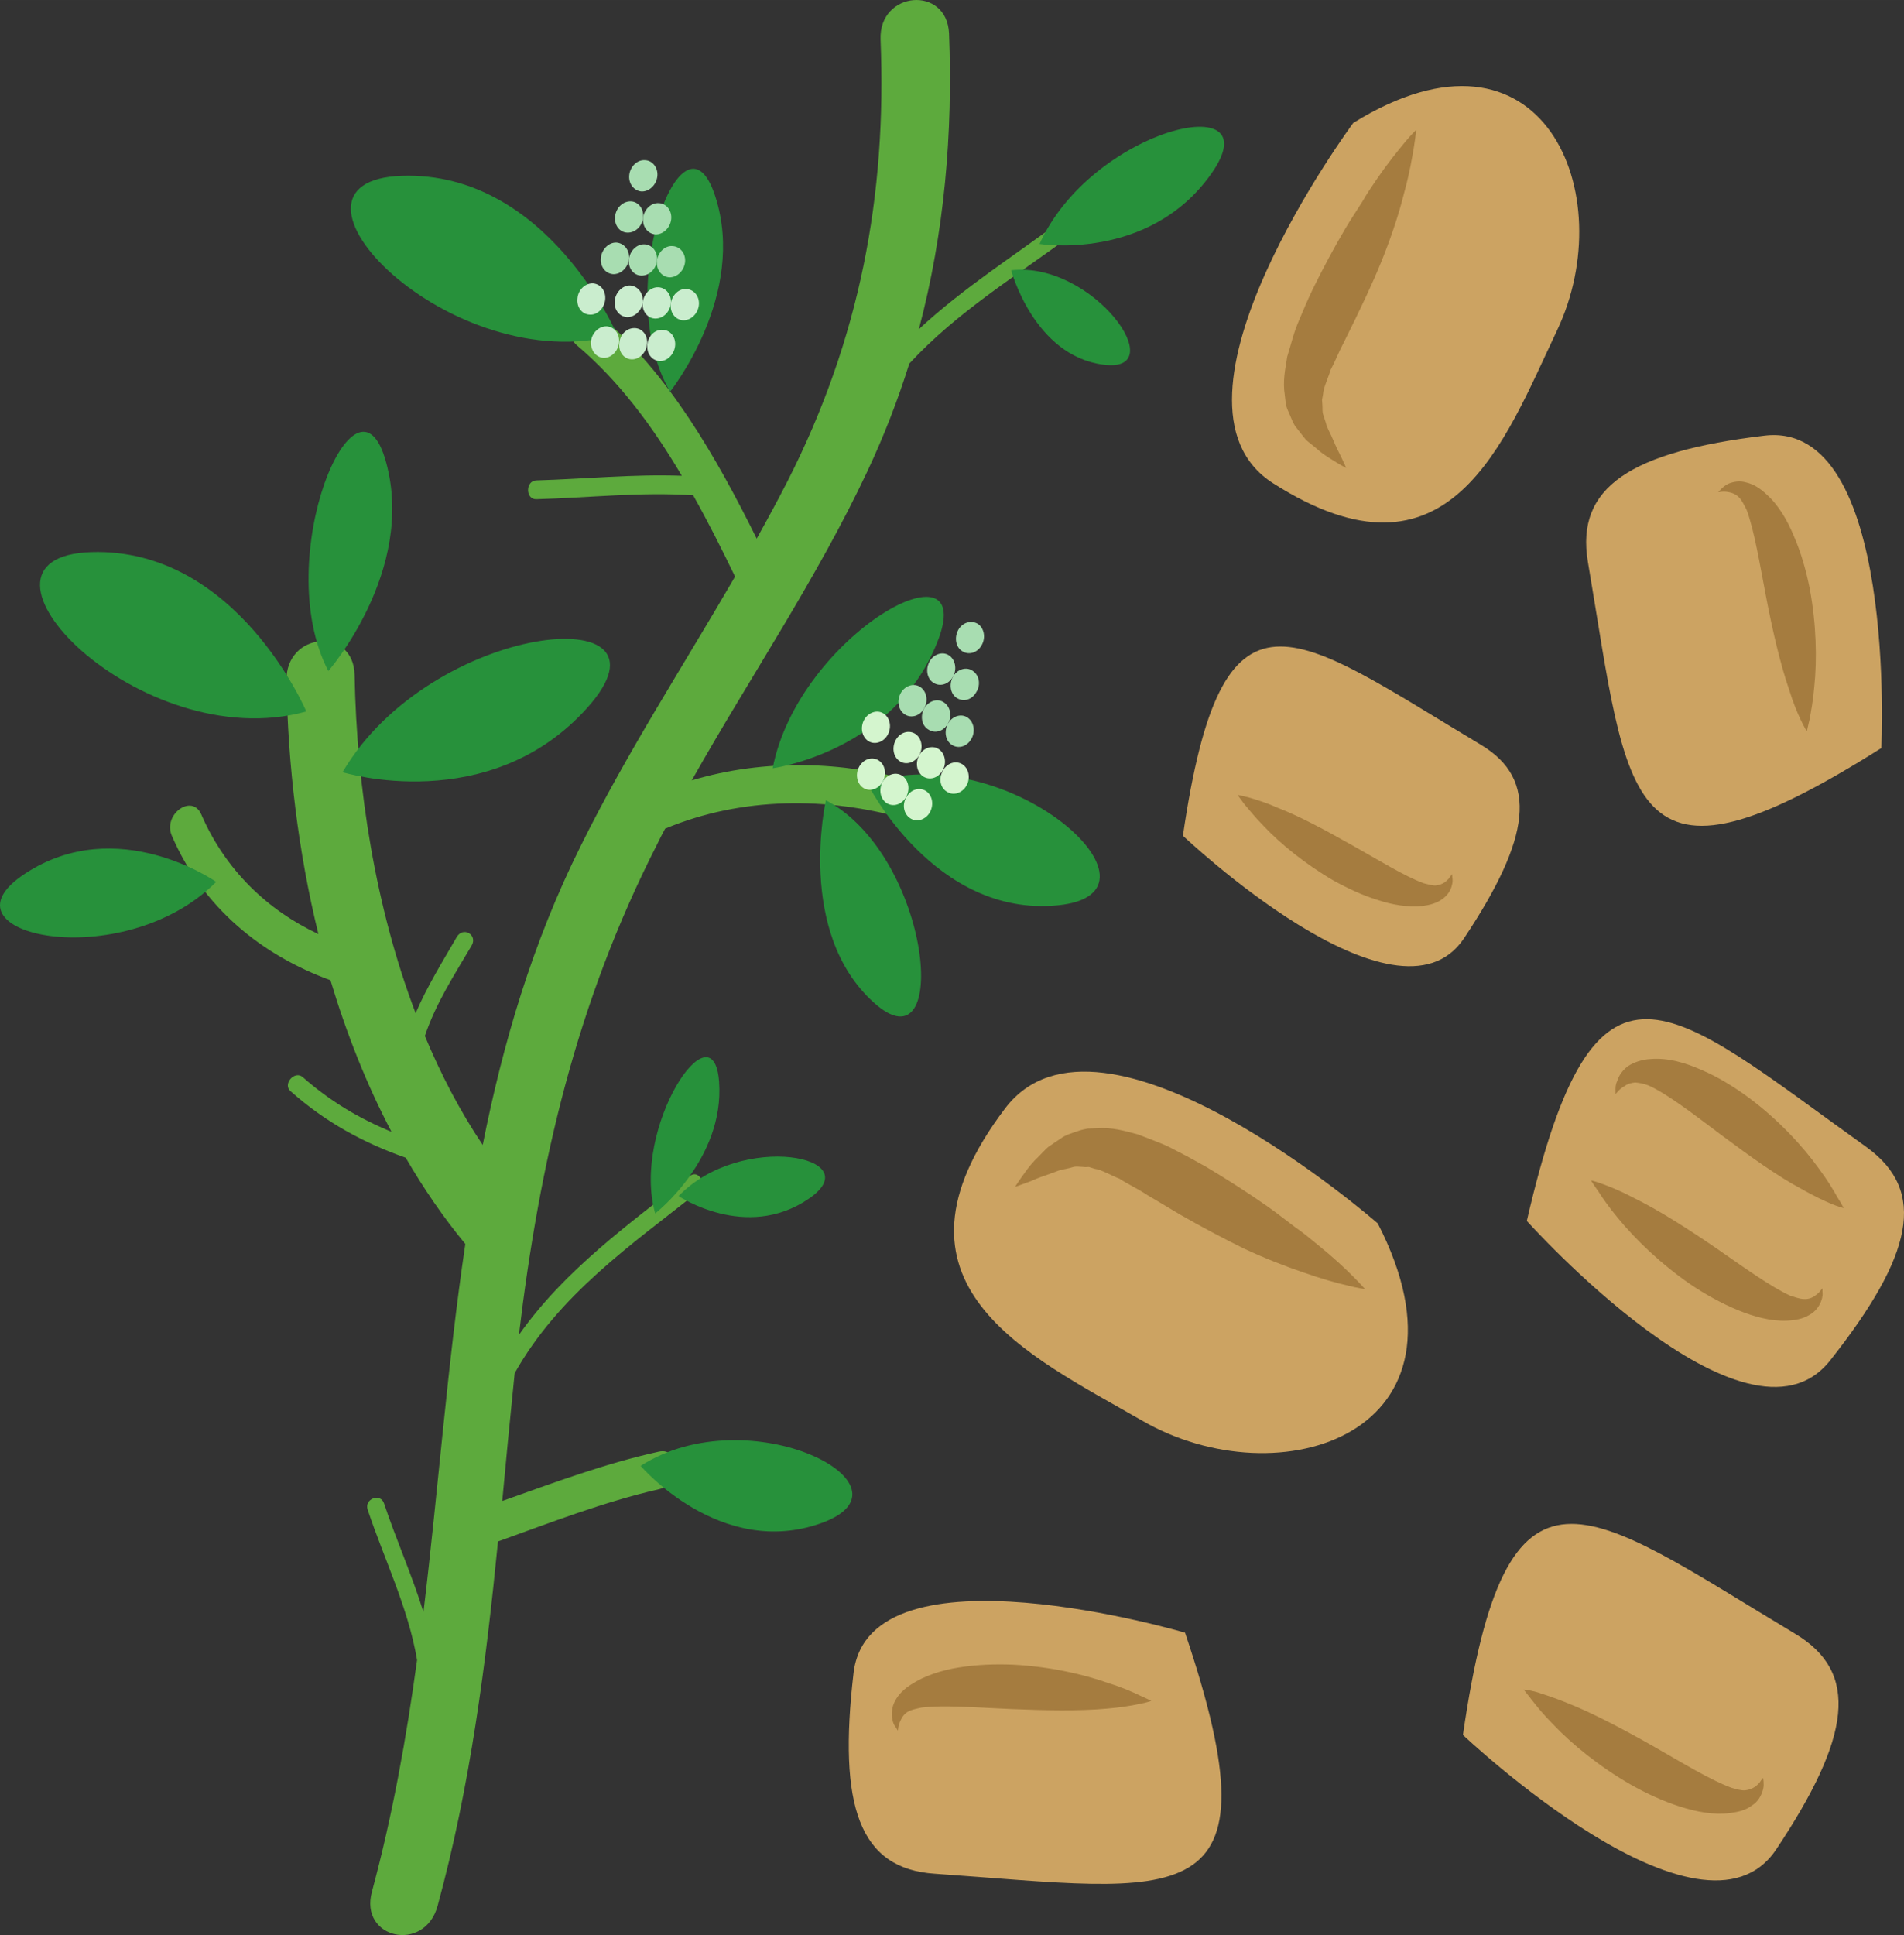 <?xml version="1.0" encoding="UTF-8" standalone="no"?>
<svg
   xmlns:dc="http://purl.org/dc/elements/1.1/"
   xmlns:cc="http://creativecommons.org/ns#"
   xmlns:rdf="http://www.w3.org/1999/02/22-rdf-syntax-ns#"
   xmlns:svg="http://www.w3.org/2000/svg"
   xmlns="http://www.w3.org/2000/svg"
   id="svg120"
   viewBox="0 0 5364.996 5450.955"
   style="clip-rule:evenodd;fill-rule:evenodd;image-rendering:optimizeQuality;shape-rendering:geometricPrecision;text-rendering:geometricPrecision"
   version="1.1"
   height="54.51mm"
   width="53.65mm"
   xml:space="preserve"><rect x="0" y="0" width="5364.996" height="5450.955" fill="#333333" stroke="none"/>
 <defs
   id="defs4">
  <style
   id="style2"
   type="text/css">
   <![CDATA[
    .fil1 {fill:#27913B;fill-rule:nonzero}
    .fil0 {fill:#5DAA3D;fill-rule:nonzero}
    .fil6 {fill:#A57C3F;fill-rule:nonzero}
    .fil3 {fill:#A8DDB1;fill-rule:nonzero}
    .fil2 {fill:#CAEDCE;fill-rule:nonzero}
    .fil5 {fill:#CCA362;fill-rule:nonzero}
    .fil4 {fill:#D4F5CE;fill-rule:nonzero}
   ]]>
  </style>
 </defs>
 <g
   transform="translate(-7795.828,-12011.752)"
   id="Vrstva_x0020_1">
  <path
   style="fill:#5daa3d;fill-rule:nonzero"
   id="path7"
   d="m 10358,13036 c 136,-147 302,-247 458,-363 27,-20 3,-65 -23,-45 -137,103 -281,193 -408,311 72,-272 96,-552 85,-833 -6,-136 -198,-120 -193,17 18,440 -59,845 -262,1244 -28,55 -57,108 -87,162 -115,-232 -249,-465 -437,-624 -48,-40 -117,41 -69,80 118,100 213,228 295,367 -136,-5 -273,9 -410,13 -31,1 -31,54 0,53 147,-4 295,-21 442,-11 42,75 81,152 118,229 -146,252 -305,496 -435,759 -136,273 -219,555 -276,842 -64,-95 -118,-199 -163,-307 31,-92 83,-172 132,-255 17,-30 -24,-54 -42,-24 -41,71 -84,140 -116,215 -113,-297 -166,-632 -172,-953 -3,-137 -195,-121 -192,17 4,238 33,481 90,713 -143,-67 -262,-180 -330,-337 -26,-60 -109,0 -83,60 88,204 255,337 447,407 45,150 102,294 172,427 -90,-37 -173,-86 -250,-154 -23,-20 -58,20 -34,40 98,87 205,145 324,187 50,86 106,168 168,243 -51,343 -76,691 -118,1037 -32,-104 -77,-204 -111,-306 -10,-31 -57,-13 -46,18 46,138 114,275 139,423 -30,219 -69,437 -127,652 -37,134 149,174 185,40 92,-337 136,-681 170,-1026 150,-54 300,-112 453,-147 61,-13 62,-120 0,-106 -150,33 -295,87 -441,139 10,-110 21,-220 32,-330 1,-10 2,-20 3,-30 124,-221 329,-362 517,-511 26,-20 2,-65 -24,-44 -170,134 -352,264 -481,447 58,-486 162,-936 389,-1381 7,-15 15,-30 23,-45 218,-91 459,-89 673,-29 59,16 84,-89 25,-105 -196,-55 -417,-64 -623,-2 164,-291 352,-567 495,-871 47,-100 86,-201 118,-303 z"
   class="fil0" />
  <path
   style="fill:#27913b;fill-rule:nonzero"
   id="path9"
   d="m 9535,12955 c 0,0 -197,-461 -606,-448 -410,13 135,578 606,448 z"
   class="fil1" />
  <path
   style="fill:#27913b;fill-rule:nonzero"
   id="path11"
   d="m 9684,13115 c 0,0 218,-273 127,-551 -90,-278 -294,266 -127,551 z"
   class="fil1" />
  <path
   style="fill:#27913b;fill-rule:nonzero"
   id="path13"
   d="m 10725,12699 c 0,0 309,50 484,-198 175,-248 -338,-127 -484,198 z"
   class="fil1" />
  <path
   style="fill:#27913b;fill-rule:nonzero"
   id="path15"
   d="m 10645,12773 c 0,0 64,241 260,266 196,26 -28,-292 -260,-266 z"
   class="fil1" />
  <path
   style="fill:#27913b;fill-rule:nonzero"
   id="path17"
   d="m 9708,15381 c 0,0 190,128 366,8 176,-119 -190,-191 -366,-8 z"
   class="fil1" />
  <path
   style="fill:#27913b;fill-rule:nonzero"
   id="path19"
   d="m 9642,15430 c 0,0 196,-152 180,-371 -16,-219 -248,131 -180,371 z"
   class="fil1" />
  <path
   style="fill:#27913b;fill-rule:nonzero"
   id="path21"
   d="m 8659,14016 c 0,0 -196,-462 -606,-449 -410,13 136,579 606,449 z"
   class="fil1" />
  <path
   style="fill:#27913b;fill-rule:nonzero"
   id="path23"
   d="m 8761,14187 c 0,0 414,128 691,-183 277,-311 -441,-242 -691,183 z"
   class="fil1" />
  <path
   style="fill:#27913b;fill-rule:nonzero"
   id="path25"
   d="m 8721,13902 c 0,0 246,-282 163,-587 -82,-306 -328,269 -163,587 z"
   class="fil1" />
  <path
   style="fill:#27913b;fill-rule:nonzero"
   id="path27"
   d="m 8405,14496 c 0,0 -278,-195 -539,-23 -262,172 275,288 539,23 z"
   class="fil1" />
  <path
   style="fill:#27913b;fill-rule:nonzero"
   id="path29"
   d="m 9601,16141 c 0,0 225,264 510,161 286,-104 -203,-357 -510,-161 z"
   class="fil1" />
  <path
   style="fill:#27913b;fill-rule:nonzero"
   id="path31"
   d="m 10240,14219 c 0,0 189,377 536,343 348,-34 -142,-479 -536,-343 z"
   class="fil1" />
  <path
   style="fill:#27913b;fill-rule:nonzero"
   id="path33"
   d="m 9973,14176 c 0,0 340,-46 463,-353 124,-306 -390,-24 -463,353 z"
   class="fil1" />
  <path
   style="fill:#27913b;fill-rule:nonzero"
   id="path35"
   d="m 10123,14266 c 0,0 -85,372 135,570 219,198 164,-411 -135,-570 z"
   class="fil1" />
  <path
   style="fill:#caedce;fill-rule:nonzero"
   id="path37"
   d="m 9501,12857 c -3,24 -23,43 -44,41 -22,-1 -37,-22 -34,-46 2,-24 22,-43 44,-42 22,2 37,22 34,47 z"
   class="fil2" />
  <path
   style="fill:#caedce;fill-rule:nonzero"
   id="path39"
   d="m 9607,12863 c -3,24 -23,43 -45,42 -22,-2 -37,-22 -34,-47 3,-24 23,-43 44,-42 22,2 37,22 35,47 z"
   class="fil2" />
  <path
   style="fill:#caedce;fill-rule:nonzero"
   id="path41"
   d="m 9686,12867 c -3,25 -23,43 -45,42 -22,-1 -37,-22 -34,-46 3,-25 23,-43 44,-42 22,1 38,22 35,46 z"
   class="fil2" />
  <path
   style="fill:#a8ddb1;fill-rule:nonzero"
   id="path43"
   d="m 9568,12742 c -3,24 -23,43 -45,42 -22,-2 -37,-22 -34,-47 3,-24 23,-43 44,-42 22,2 38,22 35,47 z"
   class="fil3" />
  <path
   style="fill:#a8ddb1;fill-rule:nonzero"
   id="path45"
   d="m 9647,12746 c -3,25 -23,43 -45,42 -22,-1 -37,-22 -34,-46 3,-25 23,-43 44,-42 22,1 38,22 35,46 z"
   class="fil3" />
  <path
   style="fill:#a8ddb1;fill-rule:nonzero"
   id="path47"
   d="m 9608,12625 c -3,25 -23,43 -45,42 -22,-1 -37,-22 -34,-46 3,-25 23,-43 45,-42 21,1 37,22 34,46 z"
   class="fil3" />
  <path
   style="fill:#a8ddb1;fill-rule:nonzero"
   id="path49"
   d="m 9687,12630 c -3,24 -23,43 -45,42 -21,-2 -37,-22 -34,-47 3,-24 23,-43 45,-41 21,1 37,22 34,46 z"
   class="fil3" />
  <path
   style="fill:#a8ddb1;fill-rule:nonzero"
   id="path51"
   d="m 9648,12509 c -3,24 -23,43 -45,42 -21,-2 -37,-22 -34,-47 3,-24 23,-43 45,-41 21,1 37,22 34,46 z"
   class="fil3" />
  <path
   style="fill:#a8ddb1;fill-rule:nonzero"
   id="path53"
   d="m 9726,12751 c -3,24 -23,43 -45,42 -21,-2 -37,-22 -34,-47 3,-24 23,-43 44,-41 22,1 38,22 35,46 z"
   class="fil3" />
  <path
   style="fill:#caedce;fill-rule:nonzero"
   id="path55"
   d="m 9765,12872 c -3,24 -23,43 -45,42 -22,-2 -37,-22 -34,-47 3,-24 23,-43 44,-41 22,1 38,22 35,46 z"
   class="fil2" />
  <path
   style="fill:#caedce;fill-rule:nonzero"
   id="path57"
   d="m 9540,12978 c -3,24 -23,43 -44,42 -22,-2 -37,-23 -35,-47 3,-24 23,-43 45,-42 22,2 37,22 34,47 z"
   class="fil2" />
  <path
   style="fill:#caedce;fill-rule:nonzero"
   id="path59"
   d="m 9619,12982 c -3,25 -23,43 -44,42 -22,-1 -37,-22 -34,-46 2,-25 22,-43 44,-42 22,1 37,22 34,46 z"
   class="fil2" />
  <path
   style="fill:#caedce;fill-rule:nonzero"
   id="path61"
   d="m 9698,12987 c -3,24 -23,43 -44,42 -22,-2 -37,-22 -34,-47 2,-24 22,-43 44,-41 22,1 37,22 34,46 z"
   class="fil2" />
  <path
   style="fill:#d4f5ce;fill-rule:nonzero"
   id="path63"
   d="m 10297,14082 c -12,21 -37,29 -55,17 -18,-12 -23,-39 -11,-60 12,-21 37,-29 55,-17 18,12 23,38 11,60 z"
   class="fil4" />
  <path
   style="fill:#d4f5ce;fill-rule:nonzero"
   id="path65"
   d="m 10386,14139 c -12,21 -37,29 -55,17 -18,-12 -23,-38 -11,-60 12,-21 36,-29 55,-17 18,12 23,39 11,60 z"
   class="fil4" />
  <path
   style="fill:#d4f5ce;fill-rule:nonzero"
   id="path67"
   d="m 10452,14182 c -12,21 -36,29 -55,17 -18,-12 -23,-38 -11,-60 12,-21 37,-29 55,-17 18,12 23,39 11,60 z"
   class="fil4" />
  <path
   style="fill:#a8ddb1;fill-rule:nonzero"
   id="path69"
   d="m 10400,14007 c -12,22 -37,29 -55,17 -18,-12 -23,-38 -11,-60 12,-21 37,-29 55,-17 18,12 23,39 11,60 z"
   class="fil3" />
  <path
   style="fill:#a8ddb1;fill-rule:nonzero"
   id="path71"
   d="m 10467,14050 c -12,22 -37,29 -55,17 -19,-11 -24,-38 -12,-60 13,-21 37,-29 55,-17 19,12 24,39 12,60 z"
   class="fil3" />
  <path
   style="fill:#a8ddb1;fill-rule:nonzero"
   id="path73"
   d="m 10481,13918 c -12,22 -37,29 -55,17 -18,-11 -23,-38 -11,-60 12,-21 37,-29 55,-17 18,12 23,39 11,60 z"
   class="fil3" />
  <path
   style="fill:#a8ddb1;fill-rule:nonzero"
   id="path75"
   d="m 10547,13961 c -12,22 -36,29 -55,17 -18,-11 -23,-38 -11,-60 12,-21 37,-29 55,-17 19,12 24,39 11,60 z"
   class="fil3" />
  <path
   style="fill:#a8ddb1;fill-rule:nonzero"
   id="path77"
   d="m 10562,13829 c -12,22 -37,29 -55,17 -18,-11 -23,-38 -11,-60 12,-21 36,-28 55,-17 18,12 23,39 11,60 z"
   class="fil3" />
  <path
   style="fill:#a8ddb1;fill-rule:nonzero"
   id="path79"
   d="m 10533,14093 c -12,22 -37,29 -55,17 -18,-11 -23,-38 -11,-60 12,-21 37,-29 55,-17 18,12 23,39 11,60 z"
   class="fil3" />
  <path
   style="fill:#d4f5ce;fill-rule:nonzero"
   id="path81"
   d="m 10519,14225 c -12,21 -37,29 -55,17 -19,-11 -24,-38 -11,-60 12,-21 36,-29 55,-17 18,12 23,39 11,60 z"
   class="fil4" />
  <path
   style="fill:#d4f5ce;fill-rule:nonzero"
   id="path83"
   d="m 10283,14214 c -12,21 -37,29 -55,17 -18,-12 -23,-39 -11,-60 12,-21 36,-29 55,-17 18,12 23,38 11,60 z"
   class="fil4" />
  <path
   style="fill:#d4f5ce;fill-rule:nonzero"
   id="path85"
   d="m 10349,14257 c -12,21 -36,29 -55,17 -18,-12 -23,-39 -11,-60 12,-21 37,-29 55,-17 18,12 23,38 11,60 z"
   class="fil4" />
  <path
   style="fill:#d4f5ce;fill-rule:nonzero"
   id="path87"
   d="m 10416,14300 c -12,21 -37,29 -55,17 -19,-12 -24,-39 -11,-60 12,-21 36,-29 55,-17 18,12 23,38 11,60 z"
   class="fil4" />
  <path
   style="fill:#cca362;fill-rule:nonzero"
   id="path89"
   d="m 11609,12358 c 0,0 -583,787 -226,1015 497,317 651,-116 800,-430 182,-383 -39,-916 -574,-585 z"
   class="fil5" />
  <path
   style="fill:#cca362;fill-rule:nonzero"
   id="path91"
   d="m 12098,15451 c 0,0 618,690 854,394 235,-297 275,-478 103,-602 -563,-403 -764,-627 -957,208 z"
   class="fil5" />
  <path
   style="fill:#a57c3f;fill-rule:nonzero"
   id="path93"
   d="m 11786,12378 c 0,0 -1,17 -6,47 -5,30 -12,72 -25,120 -12,49 -29,105 -51,163 -22,59 -49,119 -78,179 -14,30 -29,59 -43,88 -16,30 -24,53 -38,79 -7,24 -20,49 -21,68 l -3,16 c 0,5 1,9 1,14 1,10 -1,20 3,30 3,10 7,20 9,29 4,10 9,20 13,28 8,18 15,35 22,48 13,26 20,43 20,43 0,0 -16,-8 -41,-24 -13,-8 -29,-18 -45,-33 -8,-7 -18,-14 -27,-22 -8,-10 -17,-21 -26,-33 -10,-11 -15,-27 -22,-43 -4,-8 -7,-16 -9,-25 -1,-8 -2,-17 -3,-26 -6,-38 1,-71 7,-108 5,-17 10,-33 15,-51 5,-17 11,-34 17,-48 12,-29 26,-62 40,-91 29,-59 60,-117 92,-171 16,-27 33,-52 48,-76 14,-25 30,-47 44,-68 29,-42 56,-75 75,-98 19,-23 32,-35 32,-35 z"
   class="fil6" />
  <path
   style="fill:#cca362;fill-rule:nonzero"
   id="path95"
   d="m 11678,15458 c 0,0 -779,-681 -1050,-324 -376,496 67,696 385,879 388,225 969,37 665,-555 z"
   class="fil5" />
  <path
   style="fill:#a57c3f;fill-rule:nonzero"
   id="path97"
   d="m 11642,15643 c 0,0 -18,-2 -49,-10 -31,-7 -74,-19 -125,-37 -50,-17 -107,-39 -167,-67 -59,-29 -121,-62 -182,-97 -30,-18 -60,-36 -89,-53 -30,-20 -54,-30 -80,-47 -24,-9 -49,-25 -70,-28 l -16,-5 c -5,0 -10,1 -15,0 -10,0 -21,-3 -32,1 -10,3 -21,5 -31,7 -11,3 -21,8 -31,11 -19,7 -38,13 -52,20 -29,11 -47,17 -47,17 0,0 10,-16 29,-42 9,-13 21,-28 38,-44 8,-8 16,-17 26,-26 11,-8 24,-16 37,-25 12,-9 29,-14 47,-20 8,-3 17,-5 27,-7 9,0 18,-1 28,-1 41,-3 75,7 113,17 17,6 34,13 52,20 18,7 35,14 49,22 30,15 63,33 93,50 60,36 118,73 172,111 27,19 52,39 76,57 25,17 47,36 68,53 41,33 74,64 97,87 22,22 34,36 34,36 z"
   class="fil6" />
  <path
   style="fill:#a57c3f;fill-rule:nonzero"
   id="path99"
   d="m 12348,15094 c 0,0 0,-4 0,-10 0,-6 -1,-15 5,-28 4,-13 13,-28 30,-41 17,-11 40,-19 64,-20 48,-4 97,10 144,31 47,20 92,48 134,79 83,62 152,137 197,200 23,31 40,59 51,79 12,19 18,31 18,31 0,0 -13,-3 -35,-12 -21,-9 -51,-23 -84,-42 -68,-36 -148,-94 -226,-152 -76,-57 -152,-116 -206,-140 -14,-5 -25,-7 -37,-8 -10,1 -22,4 -29,10 -8,4 -16,11 -20,16 -4,4 -6,7 -6,7 z"
   class="fil6" />
  <path
   style="fill:#a57c3f;fill-rule:nonzero"
   id="path101"
   d="m 12931,15641 c 0,0 0,3 0,9 1,6 1,15 -4,28 -5,13 -15,28 -33,38 -18,11 -40,15 -63,16 -45,2 -93,-11 -139,-30 -46,-19 -91,-44 -134,-73 -84,-58 -156,-128 -204,-187 -24,-29 -43,-56 -55,-75 -13,-18 -20,-30 -20,-30 0,0 14,3 35,11 22,8 51,20 85,38 68,33 151,86 230,140 78,54 155,110 212,136 13,4 27,9 37,9 11,1 21,-2 29,-7 7,-5 15,-11 18,-16 4,-5 6,-7 6,-7 z"
   class="fil6" />
  <path
   style="fill:#cca362;fill-rule:nonzero"
   id="path103"
   d="m 13097,14119 c 0,0 46,-926 -330,-880 -376,45 -532,145 -497,355 116,682 102,983 827,525 z"
   class="fil5" />
  <path
   style="fill:#a57c3f;fill-rule:nonzero"
   id="path105"
   d="m 12637,13398 c 0,0 3,-2 7,-7 4,-4 10,-11 23,-17 12,-5 31,-9 50,-3 21,5 39,17 56,33 34,30 59,73 78,119 20,46 34,96 44,146 19,100 21,201 13,277 -3,37 -9,69 -13,91 -5,22 -8,35 -8,35 0,0 -7,-11 -17,-32 -10,-21 -22,-50 -33,-86 -25,-72 -47,-168 -65,-262 -18,-93 -33,-187 -55,-245 -7,-13 -13,-26 -20,-33 -7,-8 -17,-13 -26,-15 -8,-2 -18,-3 -24,-2 -6,1 -10,1 -10,1 z"
   class="fil6" />
  <path
   style="fill:#cca362;fill-rule:nonzero"
   id="path107"
   d="m 11918,16899 c 0,0 673,638 883,322 210,-315 236,-498 53,-607 -593,-356 -813,-563 -936,285 z"
   class="fil5" />
  <path
   style="fill:#a57c3f;fill-rule:nonzero"
   id="path109"
   d="m 12764,17020 c 0,0 0,3 1,9 0,6 2,15 -3,29 -4,12 -12,29 -30,40 -17,13 -38,18 -61,21 -45,6 -94,-3 -141,-18 -47,-15 -95,-37 -139,-62 -89,-51 -167,-115 -219,-170 -27,-27 -47,-52 -61,-70 -14,-18 -22,-28 -22,-28 0,0 14,1 36,7 22,7 53,17 87,31 71,28 158,74 241,121 82,47 164,97 222,118 14,4 28,8 38,7 11,-1 21,-5 28,-10 7,-5 14,-12 17,-18 4,-5 6,-7 6,-7 z"
   class="fil6" />
  <path
   style="fill:#cca362;fill-rule:nonzero"
   id="path111"
   d="m 11129,14366 c 0,0 603,572 792,289 188,-282 211,-447 48,-545 -533,-319 -729,-504 -840,256 z"
   class="fil5" />
  <path
   style="fill:#a57c3f;fill-rule:nonzero"
   id="path113"
   d="m 11887,14474 c 0,0 1,3 1,9 1,5 2,13 -2,26 -3,11 -11,25 -27,36 -15,11 -34,16 -55,19 -40,4 -84,-3 -126,-17 -43,-13 -85,-33 -125,-55 -79,-46 -149,-103 -196,-153 -24,-24 -42,-47 -55,-62 -12,-16 -19,-26 -19,-26 0,0 12,2 31,7 20,6 48,14 79,28 63,24 141,66 215,108 75,42 147,87 200,106 12,3 25,7 34,6 9,-1 18,-4 25,-9 6,-5 13,-11 15,-16 4,-4 5,-7 5,-7 z"
   class="fil6" />
  <path
   style="fill:#cca362;fill-rule:nonzero"
   id="path115"
   d="m 11135,16611 c 0,0 -889,-263 -934,113 -44,376 16,552 229,566 690,48 979,133 705,-679 z"
   class="fil5" />
  <path
   style="fill:#a57c3f;fill-rule:nonzero"
   id="path117"
   d="m 10326,16887 c 0,0 -2,-2 -5,-8 -4,-5 -9,-12 -11,-26 -2,-13 -2,-32 8,-50 10,-19 26,-34 45,-46 38,-25 85,-40 134,-48 50,-8 101,-10 152,-8 103,5 201,27 273,53 36,11 65,24 86,34 20,9 32,15 32,15 0,0 -13,5 -35,9 -23,5 -55,10 -92,13 -76,7 -174,5 -269,1 -95,-4 -190,-12 -252,-4 -14,3 -28,6 -37,11 -9,5 -16,13 -20,22 -4,7 -7,17 -8,23 -1,6 -1,9 -1,9 z"
   class="fil6" />
 </g>
</svg>